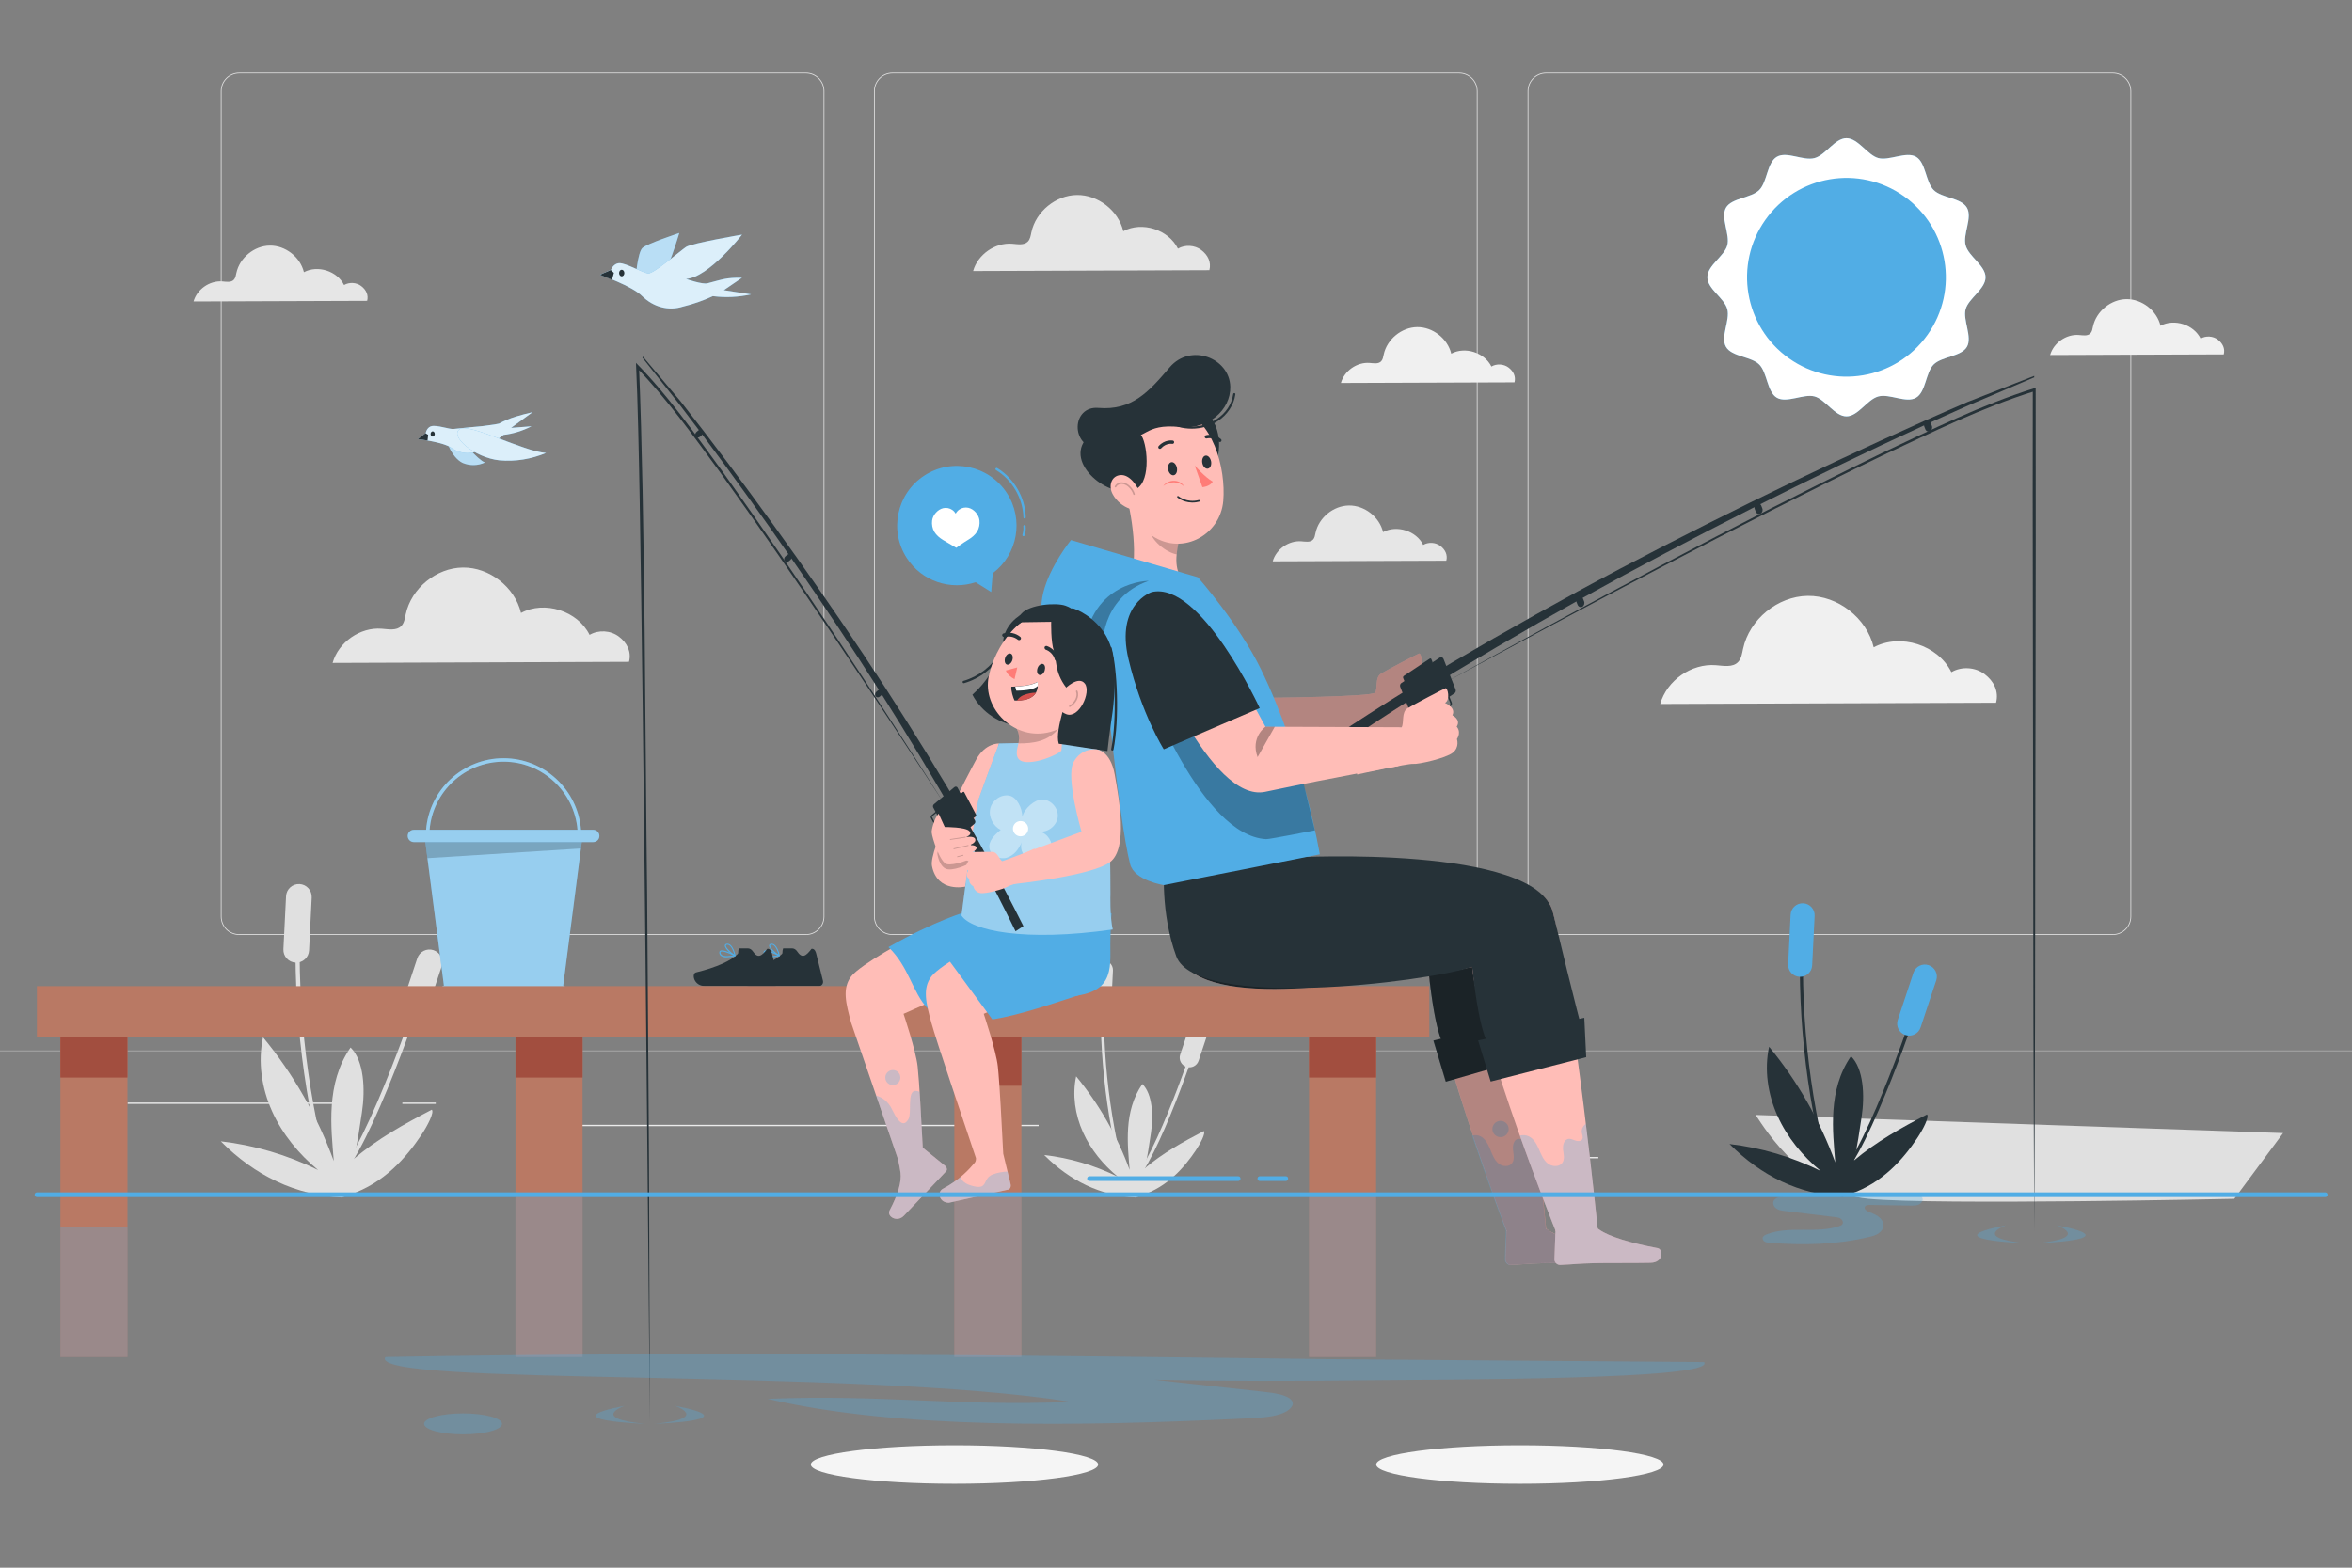 <svg xmlns="http://www.w3.org/2000/svg" viewBox="0 0 750 500"><rect x="0" y="0" width="750" height="500" fill="#808080" stroke="none"/><g id="freepik--background-complete--inject-71"><g><path d="M365.041,372.617c1.031-4.594,1.247-6.505,1.969-11.238,.838-5.492,.515-12.476-2.743-15.641-6.042,8.764-4.685,19.386-4.049,27.391-3.958-10.836-9.765-20.993-17.059-29.841-1.283,5.874-.339,12.231,2.157,17.801,2.496,5.57,6.479,10.377,11.117,14.217-7.418-3.65-15.391-6.004-23.471-6.931,8.213,8.255,17.991,13.023,29.224,13.562l1.887-.686c8.331-2.799,13.667-9.021,17.237-14.354,1.504-2.246,3.206-5.509,2.554-6.154-6.765,3.522-12.951,6.948-18.824,11.872Z" style="fill:#e0e0e0;"></path><g><path d="M358.003,376.206c-5.648-21.318-7.907-43.295-6.715-65.319l.999,.055c-1.187,21.919,1.061,43.791,6.683,65.009l-.967,.256Z" style="fill:#e0e0e0;"></path><path d="M351.01,325.265h0c-1.709-.085-3.026-1.54-2.941-3.249l.636-12.769c.085-1.709,1.54-3.026,3.249-2.941h0c1.709,.085,3.026,1.54,2.941,3.249l-.636,12.769c-.085,1.709-1.54,3.026-3.249,2.941Z" style="fill:#e0e0e0;"></path></g><g><path d="M361.207,377.94l-.7-.715c8.193-8.023,20.893-46.649,21.021-47.038l.95,.31c-.523,1.599-12.906,39.249-21.271,47.442Z" style="fill:#e0e0e0;"></path><path d="M378.295,340.271h0c-1.624-.54-2.503-2.294-1.963-3.918l4.033-12.132c.54-1.624,2.294-2.503,3.918-1.963h0c1.624,.54,2.503,2.294,1.963,3.918l-4.033,12.132c-.54,1.624-2.294,2.503-3.918,1.963Z" style="fill:#e0e0e0;"></path></g></g><g><g><rect y="335.071" width="750" height=".12" style="fill:#e0e0e0;"></rect><rect x="653.626" y="364.447" width="55.729" height=".421" style="fill:#ebebeb;"></rect><rect x="495.044" y="369.013" width="14.627" height=".421" style="fill:#ebebeb;"></rect><rect x="40.645" y="351.65" width="72.675" height=".421" style="fill:#ebebeb;"></rect><rect x="128.299" y="351.65" width="10.655" height=".421" style="fill:#ebebeb;"></rect><rect x="173.586" y="358.754" width="157.613" height=".421" style="fill:#ebebeb;"></rect></g><g><path d="M673.734,298.197h-180.746c-3.232,0-5.862-2.63-5.862-5.862V29.061c0-3.232,2.63-5.862,5.862-5.862h180.746c3.232,0,5.862,2.629,5.862,5.862V292.335c0,3.233-2.63,5.862-5.862,5.862ZM492.988,23.45c-3.095,0-5.612,2.518-5.612,5.612V292.335c0,3.095,2.518,5.612,5.612,5.612h180.746c3.095,0,5.612-2.518,5.612-5.612V29.061c0-3.094-2.518-5.612-5.612-5.612h-180.746Z" style="fill:#e0e0e0;"></path><path d="M465.306,298.197h-180.747c-3.232,0-5.862-2.63-5.862-5.862V29.061c0-3.232,2.629-5.862,5.862-5.862h180.747c3.232,0,5.862,2.629,5.862,5.862V292.335c0,3.233-2.63,5.862-5.862,5.862ZM284.559,23.45c-3.094,0-5.612,2.518-5.612,5.612V292.335c0,3.095,2.518,5.612,5.612,5.612h180.747c3.095,0,5.612-2.518,5.612-5.612V29.061c0-3.094-2.518-5.612-5.612-5.612h-180.747Z" style="fill:#e0e0e0;"></path></g><path d="M257.012,298.197H76.266c-3.232,0-5.862-2.63-5.862-5.862V29.061c0-3.232,2.629-5.862,5.862-5.862h180.746c3.232,0,5.862,2.629,5.862,5.862V292.335c0,3.233-2.63,5.862-5.862,5.862ZM76.266,23.45c-3.094,0-5.612,2.518-5.612,5.612V292.335c0,3.095,2.518,5.612,5.612,5.612h180.746c3.095,0,5.612-2.518,5.612-5.612V29.061c0-3.094-2.517-5.612-5.612-5.612H76.266Z" style="fill:#e0e0e0;"></path></g><g><path d="M112.808,369.617c1.363-6.073,1.649-8.599,2.603-14.856,1.107-7.26,.68-16.493-3.626-20.676-7.987,11.585-6.193,25.627-5.352,36.208-5.233-14.325-12.908-27.751-22.55-39.447-1.696,7.765-.448,16.168,2.852,23.532,3.299,7.363,8.565,13.717,14.696,18.794-9.806-4.825-20.345-7.937-31.026-9.162,10.856,10.912,23.782,17.215,38.631,17.928l2.495-.906c11.013-3.701,18.066-11.925,22.786-18.974,1.988-2.969,4.239-7.282,3.376-8.134-8.942,4.656-17.12,9.185-24.884,15.694Z" style="fill:#e0e0e0;"></path><g><path d="M103.504,374.361c-7.466-28.181-10.453-57.232-8.876-86.346l1.321,.072c-1.569,28.975,1.403,57.887,8.834,85.935l-1.278,.338Z" style="fill:#e0e0e0;"></path><path d="M94.26,307.022h0c-2.26-.113-4-2.035-3.887-4.295l.841-16.879c.112-2.26,2.035-4,4.295-3.887h0c2.26,.113,4,2.035,3.887,4.295l-.841,16.879c-.112,2.26-2.035,4-4.295,3.888Z" style="fill:#e0e0e0;"></path></g><g><path d="M107.739,376.653l-.926-.945c10.83-10.606,27.619-61.666,27.788-62.18l1.256,.41c-.691,2.113-17.06,51.883-28.118,62.714Z" style="fill:#e0e0e0;"></path><path d="M130.328,326.858h0c-2.147-.714-3.309-3.032-2.595-5.179l5.331-16.037c.714-2.147,3.032-3.308,5.179-2.595h0c2.147,.714,3.309,3.032,2.595,5.179l-5.331,16.037c-.714,2.147-3.032,3.308-5.179,2.595Z" style="fill:#e0e0e0;"></path></g></g><path d="M559.826,355.597c.78,.864,14.101,24.697,35.968,26.756,21.867,2.059,116.67,0,116.67,0l15.56-20.961-168.199-5.795Z" style="fill:#e0e0e0;"></path><path d="M632.834,215.005c-2.989-2.258-7.349-2.514-10.581-.621-4.29-8.67-16.246-12.496-24.773-7.928-2.225-9.342-11.429-16.523-21.032-16.408-9.603,.116-18.632,7.516-20.631,16.909-.318,1.493-.528,3.128-1.596,4.219-1.734,1.771-4.63,1.177-7.102,.984-7.777-.607-15.602,4.853-17.717,12.362l107.098-.39c.938-3.626-.676-6.869-3.665-9.127Z" style="fill:#f0f0f0;"></path><path d="M383.062,79.746c-2.102-1.588-5.17-1.768-7.443-.437-3.018-6.099-11.428-8.79-17.426-5.577-1.565-6.572-8.04-11.623-14.795-11.542-6.755,.081-13.106,5.287-14.512,11.895-.223,1.05-.371,2.2-1.123,2.967-1.22,1.246-3.257,.828-4.996,.692-5.471-.427-10.975,3.414-12.463,8.696l75.336-.274c.66-2.551-.476-4.832-2.578-6.42Z" style="fill:#e6e6e6;"></path><path d="M197.34,203.036c-2.637-1.993-6.486-2.219-9.338-.548-3.786-7.651-14.337-11.028-21.862-6.997-1.963-8.244-10.086-14.582-18.561-14.48-8.475,.102-16.443,6.633-18.207,14.922-.28,1.317-.466,2.761-1.408,3.723-1.531,1.563-4.086,1.039-6.268,.868-6.863-.535-13.769,4.283-15.636,10.909l94.514-.344c.828-3.2-.597-6.062-3.234-8.055Z" style="fill:#e6e6e6;"></path><path d="M115.184,91.23c-1.545-1.167-3.799-1.299-5.47-.321-2.217-4.481-8.398-6.459-12.805-4.098-1.15-4.829-5.908-8.541-10.871-8.481-4.964,.06-9.631,3.885-10.664,8.74-.164,.772-.273,1.617-.825,2.181-.897,.916-2.393,.608-3.671,.509-4.02-.314-8.065,2.509-9.158,6.39l55.358-.202c.485-1.874-.35-3.55-1.894-4.718Z" style="fill:#e6e6e6;"></path><path d="M459.301,174.119c-1.545-1.167-3.799-1.299-5.469-.321-2.218-4.481-8.398-6.459-12.805-4.098-1.15-4.829-5.908-8.541-10.871-8.481-4.964,.06-9.631,3.885-10.664,8.74-.164,.772-.273,1.617-.825,2.181-.896,.916-2.393,.608-3.671,.509-4.02-.314-8.065,2.509-9.158,6.39l55.358-.202c.485-1.874-.349-3.55-1.894-4.718Z" style="fill:#e6e6e6;"></path><path d="M481.043,117.222c-1.545-1.167-3.799-1.299-5.469-.321-2.218-4.481-8.397-6.459-12.805-4.098-1.15-4.829-5.908-8.541-10.871-8.481-4.964,.06-9.631,3.885-10.664,8.74-.164,.772-.273,1.617-.825,2.181-.897,.916-2.393,.608-3.671,.509-4.02-.314-8.064,2.509-9.158,6.39l55.358-.202c.485-1.874-.35-3.55-1.894-4.718Z" style="fill:#f0f0f0;"></path><path d="M707.206,108.312c-1.545-1.167-3.799-1.299-5.469-.321-2.218-4.481-8.398-6.459-12.805-4.098-1.15-4.829-5.908-8.541-10.871-8.481-4.964,.06-9.631,3.885-10.664,8.74-.164,.772-.273,1.617-.825,2.181-.897,.916-2.393,.608-3.671,.509-4.02-.314-8.064,2.509-9.158,6.39l55.358-.202c.485-1.874-.35-3.55-1.895-4.718Z" style="fill:#f0f0f0;"></path></g><g id="freepik--Shadows--inject-71"><path d="M530.451,467.104c0,3.387-20.51,6.132-45.809,6.132s-45.809-2.745-45.809-6.132,20.51-6.132,45.809-6.132,45.809,2.745,45.809,6.132Z" style="fill:#f5f5f5;"></path><path d="M350.171,467.104c0,3.387-20.51,6.132-45.81,6.132s-45.809-2.745-45.809-6.132,20.51-6.132,45.809-6.132,45.81,2.745,45.81,6.132Z" style="fill:#f5f5f5;"></path></g><g id="freepik--Plant--inject-71"><g><path d="M591.192,370.13c1.275-5.684,1.543-8.047,2.436-13.903,1.036-6.794,.637-15.435-3.394-19.35-7.474,10.842-5.796,23.983-5.009,33.885-4.897-13.406-12.08-25.971-21.104-36.916-1.587,7.267-.419,15.131,2.669,22.022,3.088,6.891,8.016,12.837,13.753,17.588-9.177-4.515-19.04-7.427-29.036-8.574,10.16,10.212,22.257,16.111,36.153,16.778l2.335-.848c10.307-3.463,16.907-11.16,21.324-17.757,1.86-2.779,3.967-6.815,3.159-7.613-8.369,4.358-16.022,8.596-23.288,14.687Z" style="fill:#263238;"></path><g><path d="M582.6,374.539c-6.984-26.364-9.777-53.539-8.302-80.771l.998,.055c-1.47,27.127,1.312,54.198,8.271,80.461l-.967,.256Z" style="fill:#263238;"></path><path d="M573.834,311.55h0c-2.114-.105-3.743-1.905-3.638-4.02l.787-15.797c.105-2.115,1.905-3.743,4.019-3.638h0c2.114,.105,3.743,1.905,3.638,4.019l-.787,15.797c-.105,2.114-1.905,3.743-4.019,3.638Z" style="fill:#51ADE5;"></path></g><g><path d="M586.366,376.63l-.699-.715c10.155-9.945,25.876-57.757,26.033-58.238l.951,.311c-.647,1.977-15.956,48.526-26.285,58.643Z" style="fill:#263238;"></path><path d="M607.589,330.113h0c-2.009-.668-3.096-2.838-2.428-4.847l4.989-15.009c.668-2.009,2.838-3.096,4.847-2.428h0c2.009,.668,3.096,2.838,2.428,4.847l-4.989,15.009c-.668,2.009-2.838,3.096-4.847,2.428Z" style="fill:#51ADE5;"></path></g></g></g><g id="freepik--Sun--inject-71"><g id="freepik--freepik--Sun--inject-5--inject-71"><g><path d="M633.145,88.438c0,3.752-5.427,6.733-6.353,10.189-.926,3.456,2.221,8.871,.416,11.994-1.805,3.123-8.027,3.064-10.604,5.629-2.577,2.565-2.458,8.775-5.629,10.604-3.171,1.829-8.419-1.366-11.994-.416-3.574,.95-6.448,6.353-10.189,6.353s-6.733-5.427-10.189-6.353c-3.456-.926-8.859,2.233-11.994,.416-3.135-1.817-3.052-8.028-5.629-10.604-2.577-2.577-8.764-2.446-10.604-5.629-1.841-3.182,1.366-8.455,.416-12.017s-6.353-6.436-6.353-10.189,5.427-6.721,6.353-10.177c.926-3.455-2.221-8.87-.416-11.994,1.805-3.123,8.027-3.064,10.604-5.641,2.577-2.577,2.458-8.764,5.629-10.604,3.171-1.841,8.419,1.378,11.994,.416,3.574-.962,6.448-6.341,10.189-6.341s6.733,5.427,10.189,6.341c3.455,.914,8.859-2.221,11.994-.416,3.135,1.805,3.052,8.028,5.629,10.604,2.577,2.577,8.764,2.458,10.604,5.641,1.841,3.182-1.365,8.419-.415,11.994,.95,3.574,6.353,6.46,6.353,10.201Z" style="fill:#51ADE5;"></path><path d="M633.145,88.438c0,3.752-5.427,6.733-6.353,10.189-.926,3.456,2.221,8.871,.416,11.994-1.805,3.123-8.027,3.064-10.604,5.629-2.577,2.565-2.458,8.775-5.629,10.604-3.171,1.829-8.419-1.366-11.994-.416-3.574,.95-6.448,6.353-10.189,6.353s-6.733-5.427-10.189-6.353c-3.456-.926-8.859,2.233-11.994,.416-3.135-1.817-3.052-8.028-5.629-10.604-2.577-2.577-8.764-2.446-10.604-5.629-1.841-3.182,1.366-8.455,.416-12.017s-6.353-6.436-6.353-10.189,5.427-6.721,6.353-10.177c.926-3.455-2.221-8.87-.416-11.994,1.805-3.123,8.027-3.064,10.604-5.641,2.577-2.577,2.458-8.764,5.629-10.604,3.171-1.841,8.419,1.378,11.994,.416,3.574-.962,6.448-6.341,10.189-6.341s6.733,5.427,10.189,6.341c3.455,.914,8.859-2.221,11.994-.416,3.135,1.805,3.052,8.028,5.629,10.604,2.577,2.577,8.764,2.458,10.604,5.641,1.841,3.182-1.365,8.419-.415,11.994,.95,3.574,6.353,6.46,6.353,10.201Z" style="fill:#fff;"></path></g><circle cx="588.79" cy="88.433" r="31.694" transform="translate(175.724 517.234) rotate(-54.612)" style="fill:#51ADE5;"></circle></g></g><g id="freepik--Birds--inject-71"><g><g><path d="M202.636,89.222s.622-8.811,2.267-10.187c1.645-1.376,11.706-4.719,11.706-4.719,0,0-3.98,13.583-6.399,15.15-2.419,1.567-7.574-.244-7.574-.244Z" style="fill:#51ADE5;"></path><path d="M216.608,74.315h0c-.124,.418-4.022,13.618-6.399,15.15-1.594,.698-3.308,.842-4.962,.418-.88-.157-1.752-.377-2.612-.662,0,0,.636-8.829,2.267-10.187,1.631-1.358,10.78-4.423,11.651-4.702h0l.055-.017Z" style="fill:#fff; opacity:.6;"></path><path d="M197.508,83.928c2.28,0,7.477,3.135,9.191,3.291s10.227-7.227,12.052-8.446c1.824-1.219,17.87-3.936,17.87-3.936,0,0-10.642,13.722-17.87,14.123,0,0,5.349,1.881,6.91,1.376,4.951-1.286,5.905-1.804,10.96-1.745l-5.805,3.956,8.693,1.341c-4.023,.901-8.125,1.095-12.19,.575-3.106,1.434-6.3,2.547-9.55,3.326-4.523,1.461-9.329,.222-13.033-3.361-3.124-3.187-13.42-6.792-13.42-6.792l3.51-1.567c.511-1.284,1.542-2.108,2.681-2.142Z" style="fill:#51ADE5;"></path><path d="M197.508,83.928c2.28,0,7.477,3.135,9.191,3.291s10.227-7.227,12.052-8.446c1.824-1.219,17.87-3.936,17.87-3.936,0,0-10.642,13.722-17.87,14.123,0,0,5.349,1.881,6.91,1.376,4.951-1.286,5.905-1.804,10.96-1.745l-5.805,3.956,8.693,1.341c-4.023,.901-8.125,1.095-12.19,.575-3.106,1.434-6.3,2.547-9.55,3.326-4.523,1.461-9.329,.222-13.033-3.361-3.124-3.187-13.42-6.792-13.42-6.792l3.51-1.567c.511-1.284,1.542-2.108,2.681-2.142Z" style="fill:#fff; opacity:.8;"></path><polygon points="194.758 86.122 195.753 87.028 195.158 89.222 191.316 87.637 194.758 86.122" style="fill:#263238;"></polygon><path d="M199.088,87.088c0,.582-.374,1.053-.836,1.053s-.836-.472-.836-1.053,.374-1.053,.836-1.053,.836,.471,.836,1.053Z" style="fill:#263238;"></path></g><g><path d="M142.921,137.83c1.659-1.391,8.493,8.45,11.721,9.68-2.298,1.056-4.788,1.099-7.105,.121-3.56-1.674-6.366-8.349-4.616-9.801Z" style="fill:#51ADE5;"></path><path d="M154.642,147.51c-2.298,1.046-4.785,1.096-7.105,.141-3.56-1.674-6.366-8.369-4.616-9.821,.392-.343,1.071,0,1.931,.625,2.761,2.158,7.331,8.107,9.79,9.055Z" style="fill:#fff; opacity:.6;"></path><path d="M137.535,135.934c1.674-.504,5.853,1.049,7.135,.867,1.282-.182,9.051-.887,9.051-.887,2.146-.328,3.682-.417,5.411-.818,3.498-1.923,6.962-2.747,10.685-3.639l-6.834,5.001,6.502-.504c-2.862,1.462-5.863,2.385-8.916,2.743-2.129,1.681-4.354,3.138-6.653,4.356-3.164,1.994-6.839,1.919-9.956-.202-2.655-1.896-10.635-2.803-10.635-2.803l2.414-1.876c.227-1.145,.925-2.015,1.795-2.238Z" style="fill:#51ADE5;"></path><path d="M137.535,135.934c1.674-.504,5.853,1.049,7.135,.867,1.282-.182,9.051-.887,9.051-.887,2.146-.328,3.682-.417,5.411-.818,3.498-1.923,6.962-2.747,10.685-3.639l-6.834,5.001,6.502-.504c-2.862,1.462-5.863,2.385-8.916,2.743-2.129,1.681-4.354,3.138-6.653,4.356-3.164,1.994-6.839,1.919-9.956-.202-2.655-1.896-10.635-2.803-10.635-2.803l2.414-1.876c.227-1.145,.925-2.015,1.795-2.238Z" style="fill:#fff; opacity:.8;"></path><polygon points="135.695 138.173 136.525 138.677 136.329 140.492 133.281 140.048 135.695 138.173" style="fill:#263238;"></polygon><path d="M146.556,136.882c3.017-2.138,20.425,7.159,27.576,7.583-4.792,2.001-9.819,2.801-14.829,2.36-8.041-.827-15.96-7.704-12.747-9.942Z" style="fill:#51ADE5;"></path><path d="M138.637,138.409c0,.462-.297,.836-.663,.836s-.663-.374-.663-.836,.297-.836,.663-.836,.663,.374,.663,.836Z" style="fill:#263238;"></path></g><path d="M146.556,136.882c3.017-2.138,20.425,7.159,27.576,7.583-4.792,2.001-9.819,2.801-14.829,2.36-8.041-.827-15.96-7.704-12.747-9.942Z" style="fill:#fff; opacity:.8;"></path></g></g><g id="freepik--Bucket--inject-71"><g><g><path d="M179.593,314.332l6.132-47.439h-50.307l6.132,47.439c-.531,.151-.931,.621-.931,1.199,0,.697,.57,1.268,1.267,1.268h37.371c.697,0,1.268-.57,1.268-1.268,0-.578-.4-1.048-.931-1.199Z" style="fill:#51ADE5;"></path><path d="M179.593,314.332l6.132-47.439h-50.307l6.132,47.439c-.531,.151-.931,.621-.931,1.199,0,.697,.57,1.268,1.267,1.268h37.371c.697,0,1.268-.57,1.268-1.268,0-.578-.4-1.048-.931-1.199Z" style="fill:#fff; opacity:.4;"></path></g><polygon points="185.724 266.893 135.417 266.893 136.297 273.699 185.244 270.612 185.724 266.893" style="opacity:.2;"></polygon><g><path d="M189.172,264.649h-3.903c-1.005-12.751-11.694-22.82-24.699-22.82s-23.694,10.07-24.698,22.82h-3.903c-1.08,0-1.963,.883-1.963,1.963s.883,1.963,1.963,1.963h57.203c1.079,0,1.963-.883,1.963-1.963s-.883-1.963-1.963-1.963Zm-28.602-21.716c12.394,0,22.577,9.577,23.58,21.716h-47.16c1.003-12.139,11.185-21.716,23.58-21.716Z" style="fill:#51ADE5;"></path><path d="M189.172,264.649h-3.903c-1.005-12.751-11.694-22.82-24.699-22.82s-23.694,10.07-24.698,22.82h-3.903c-1.08,0-1.963,.883-1.963,1.963s.883,1.963,1.963,1.963h57.203c1.079,0,1.963-.883,1.963-1.963s-.883-1.963-1.963-1.963Zm-28.602-21.716c12.394,0,22.577,9.577,23.58,21.716h-47.16c1.003-12.139,11.185-21.716,23.58-21.716Z" style="fill:#fff; opacity:.4;"></path></g></g></g><g id="freepik--Shoes--inject-71"><g><g><g><path d="M249.728,302.471h2.824c.639,0,1.23,.357,1.608,.927,1.628,2.459,2.852,1.529,4.623-.782,1.126-.145,1.429,1.284,1.521,1.667l2.111,8.49c.183,.709-.188,1.448-.829,1.651-.114,.036-.232,.053-.351,.051h-22.372c-3.558,0-4.296-3.965-2.83-4.332,6.591-1.61,11.258-3.755,13.295-5.874,.378-.371-.01-.649,.4-1.798Z" style="fill:#263238;"></path><path d="M245.877,305.312c.891-.024,1.778-.15,2.645-.377,.081-.032,.124-.132,.095-.222-.016-.049-.05-.087-.095-.104-.396-.214-3.927-2.038-4.812-1.345-.166,.119-.255,.333-.23,.55,.004,.405,.182,.783,.479,1.019,.577,.381,1.248,.549,1.917,.479Zm2.092-.612c-1.042,.214-2.977,.499-3.779-.163-.208-.181-.336-.452-.35-.744-.016-.092,.02-.185,.092-.235,.488-.377,2.572,.428,4.037,1.141Z" style="fill:#51ADE5;"></path><path d="M248.486,304.945c.036,.012,.075,.012,.111,0,.047-.046,.065-.118,.046-.183,0-.163-.83-4.005-2.765-3.761-.479,.071-.618,.326-.636,.54-.12,1.019,2.102,2.945,3.162,3.435l.083-.03Zm-2.415-3.639c1.226,0,1.936,2.242,2.175,3.139-1.152-.673-2.765-2.273-2.664-2.895,0-.051,0-.193,.359-.234l.129-.01Z" style="fill:#51ADE5;"></path></g></g><g><path d="M235.62,302.471h2.824c.639,0,1.23,.357,1.607,.927,1.628,2.459,2.852,1.529,4.623-.782,1.126-.145,1.429,1.284,1.521,1.667l2.111,8.49c.183,.709-.188,1.448-.829,1.651-.114,.036-.232,.053-.351,.051h-22.372c-3.558,0-4.295-3.965-2.83-4.332,6.591-1.61,11.258-3.755,13.295-5.874,.378-.371-.01-.649,.4-1.798Z" style="fill:#263238;"></path><path d="M231.77,305.312c.891-.024,1.778-.15,2.645-.377,.081-.032,.124-.132,.095-.222-.016-.049-.05-.087-.095-.104-.396-.214-3.927-2.038-4.812-1.345-.166,.119-.255,.333-.231,.55,.004,.405,.182,.783,.479,1.019,.577,.381,1.248,.549,1.917,.479Zm2.092-.612c-1.042,.214-2.977,.499-3.779-.163-.208-.181-.336-.452-.35-.744-.017-.092,.02-.185,.092-.235,.488-.377,2.572,.428,4.037,1.141Z" style="fill:#51ADE5;"></path><path d="M234.379,304.945c.036,.012,.075,.012,.111,0,.047-.046,.065-.118,.046-.183,0-.163-.83-4.005-2.765-3.761-.479,.071-.618,.326-.636,.54-.12,1.019,2.102,2.945,3.162,3.435l.083-.03Zm-2.415-3.639c1.226,0,1.936,2.242,2.175,3.139-1.152-.673-2.765-2.273-2.664-2.895,0-.051,0-.193,.359-.234l.129-.01Z" style="fill:#51ADE5;"></path></g></g></g><g id="freepik--Dock--inject-71"><g><g><rect x="304.314" y="330.845" width="21.386" height="101.956" style="fill:#b97964;"></rect><rect x="304.314" y="381.823" width="21.386" height="50.978" style="fill:#51ADE5; opacity:.3;"></rect><rect x="304.314" y="330.845" width="21.386" height="15.455" style="fill:#a24e3f;"></rect></g><g><rect x="417.427" y="330.845" width="21.386" height="101.956" style="fill:#b97964;"></rect><rect x="417.427" y="330.845" width="21.386" height="12.838" style="fill:#a24e3f;"></rect></g><rect x="11.765" y="314.523" width="444.009" height="16.322" style="fill:#b97964;"></rect><g><rect x="164.379" y="330.845" width="21.386" height="101.956" style="fill:#b97964;"></rect><rect x="164.379" y="330.845" width="21.386" height="12.838" style="fill:#a24e3f;"></rect></g><rect x="164.379" y="381.823" width="21.386" height="50.978" style="fill:#51ADE5; opacity:.3;"></rect><g><g><rect x="19.258" y="330.845" width="21.386" height="101.956" style="fill:#b97964;"></rect><rect x="19.258" y="330.845" width="21.386" height="12.838" style="fill:#a24e3f;"></rect></g><rect x="19.258" y="391.285" width="21.386" height="41.516" style="fill:#51ADE5; opacity:.3;"></rect></g><rect x="417.427" y="380.926" width="21.386" height="51.875" style="fill:#51ADE5; opacity:.3;"></rect></g></g><g id="freepik--Speech_Bubble--inject-71"><g><path d="M294.725,151.69c8.805-5.742,20.597-3.258,26.338,5.547,5.506,8.444,3.444,19.631-4.499,25.598l-.487,5.988-4.965-3.123c-8.008,2.661-17.108-.271-21.933-7.672-5.741-8.805-3.258-20.597,5.547-26.338Z" style="fill:#51ADE5;"></path><path d="M326.722,165.375c-.203,0-.37-.162-.375-.366-.144-6.038-3.574-11.959-8.739-15.087-.177-.107-.234-.338-.126-.515,.107-.176,.337-.233,.515-.126,5.379,3.257,8.951,9.423,9.101,15.711,.005,.207-.159,.379-.366,.384h-.009Z" style="fill:#51ADE5;"></path><path d="M326.385,171.009c-.039,0-.078-.006-.116-.019-.197-.064-.305-.275-.24-.473,.275-.845,.374-1.758,.288-2.642-.021-.206,.13-.39,.336-.41,.207-.022,.39,.13,.41,.336,.097,.986-.014,2.005-.321,2.948-.051,.158-.198,.259-.356,.259Z" style="fill:#51ADE5;"></path><path d="M312.335,165.976c-.106-.953-.565-1.847-1.201-2.564-.623-.703-1.439-1.258-2.356-1.461-.975-.216-2.035-.011-2.859,.551-.491,.334-.894,.792-1.172,1.316-.27-.466-.64-.875-1.084-1.182-.821-.568-1.879-.779-2.855-.57-.919,.197-1.738,.746-2.366,1.445-.641,.713-1.106,1.604-1.219,2.556-.141,1.193,.085,2.5,.701,3.532,.65,1.089,1.703,1.971,2.787,2.629,1.823,1.107,4.224,2.493,4.224,2.493,0,0,2.039-1.513,3.869-2.608,1.089-.651,2.148-1.525,2.805-2.61,.623-1.027,.858-2.333,.726-3.527Z" style="fill:#fff;"></path></g></g><g id="freepik--Character_2--inject-71"><g><g><path d="M359.595,159.604l6.862,5.691,9.342,7.759c-.274,1.263-.487,2.541-.594,3.774-.502,5.066,.949,10.079,8.404,11.843,0,0,5.831,2.045-8.832,2.251-14.663,.206-16.749-1.929-16.749-1.929,5.584-5.507,3.469-21.127,1.567-29.388Z" style="fill:#ffbdb7;"></path><path d="M375.799,173.054c-.274,1.263-.487,2.542-.594,3.774-3.484-.701-8.14-4.413-8.627-7.973-.183-1.339-.213-2.632-.122-3.56l9.342,7.759Z" style="opacity:.2;"></path><path d="M382.124,153.56c5.334-1.21,7.899-9.773,5.986-16.313-2.54-8.679-11.101-8.105-17.603-3.043-8.033,6.254,3.345,21.231,11.618,19.355Z" style="fill:#263238;"></path><path d="M356.766,147.722c2.385,10.968,3.223,17.49,9.701,22.495,9.745,7.529,22.66,.84,23.607-10.504,.852-10.211-3.192-26.433-14.731-29.539-11.368-3.06-20.963,6.579-18.577,17.548Z" style="fill:#ffbdb7;"></path><path d="M362.418,155.889c4.797-2.628,3.368-15.167,1.276-17.33-2.092-2.163-12.9-4.745-17.762,1.909-6.006,8.22,9.047,19.496,16.486,15.421Z" style="fill:#263238;"></path><path d="M358.83,139.029c6.763,1.694,5.599-4.127,17.489-2.827,8.815,.964,16.17-5.402,15.986-12.874-.226-9.16-12.646-13.996-19.308-6.192-6.661,7.803-11.971,13.852-22.783,12.959-8.411-.695-9.144,12.147,.113,13.247,5.436,.646,8.503-4.313,8.503-4.313Z" style="fill:#263238;"></path><path d="M380.024,136.725c2.948,0,5.815-.818,8.25-2.406,3.109-2.026,5.17-5.144,5.654-8.557,.027-.19-.105-.365-.295-.392-.181-.023-.365,.104-.392,.295-.463,3.261-2.361,6.128-5.346,8.073-3.482,2.269-7.896,2.89-12.108,1.702-.188-.051-.377,.056-.428,.24-.051,.184,.056,.376,.24,.428,1.465,.412,2.956,.616,4.425,.616Z" style="fill:#263238;"></path><path d="M354.825,157.642c1.277,2.329,3.416,3.921,5.4,4.587,2.985,1.002,4.342-1.678,3.399-4.621-.849-2.649-3.424-6.363-6.365-6.087-2.898,.271-3.894,3.458-2.434,6.121Z" style="fill:#ffbdb7;"></path><path d="M380.967,148.469s3.172,3.685,5.741,5.136c-.88,1.619-3.297,1.768-3.297,1.768l-2.444-6.904Z" style="fill:#ff7c77;"></path><path d="M381.383,160.199c-3.551,.489-5.841-1.451-5.945-1.541-.112-.097-.123-.265-.027-.377,.096-.112,.265-.123,.376-.027,.026,.022,2.631,2.234,6.5,1.221,.144-.039,.289,.048,.326,.191,.038,.142-.048,.289-.191,.326-.357,.093-.704,.162-1.039,.208Z" style="fill:#263238;"></path><path d="M369.756,143.151c-.085-.019-.167-.059-.238-.122-.22-.196-.24-.534-.044-.755,1.941-2.182,4.388-1.786,4.491-1.767,.279,.02,.486,.326,.435,.617-.051,.291-.326,.485-.617,.435-.102-.016-1.986-.289-3.511,1.425-.134,.15-.333,.207-.517,.166Z" style="fill:#263238;"></path><path d="M389.127,140.965c-.164,.047-.348,.015-.489-.102-1.869-1.553-3.79-1.04-3.808-1.035-.285,.08-.579-.086-.659-.37-.08-.283,.085-.577,.367-.658h.003c.101-.029,2.485-.667,4.779,1.241,.227,.188,.258,.526,.069,.752-.071,.086-.164,.143-.263,.172Z" style="fill:#263238;"></path><g><g><path d="M372.497,149.766c.221,1.146,1.025,1.952,1.796,1.8,.771-.152,1.217-1.205,.996-2.351-.221-1.146-1.025-1.952-1.796-1.8-.771,.152-1.218,1.205-.997,2.351Z" style="fill:#263238;"></path><path d="M383.387,147.672c.22,1.146,1.025,1.952,1.796,1.8s1.217-1.205,.996-2.351c-.221-1.146-1.025-1.952-1.796-1.8-.771,.152-1.217,1.205-.997,2.351Z" style="fill:#263238;"></path></g><path d="M361.622,157.851c-.106,0-.205-.068-.238-.175-.286-.903-.812-1.72-1.523-2.362-.463-.418-1.201-.926-2.083-.97-.812-.033-1.567,.377-1.839,.99-.057,.126-.205,.182-.33,.127-.126-.056-.183-.204-.127-.33,.358-.807,1.311-1.35,2.321-1.286,1.03,.05,1.87,.625,2.394,1.098,.777,.702,1.353,1.595,1.665,2.583,.042,.131-.031,.272-.163,.313-.025,.008-.05,.012-.075,.012Z" style="opacity:.2;"></path></g><path d="M370.953,154.979c1.518-2.178,5.366-2.231,6.651,.213-1.88-1.827-4.608-1.723-6.651-.213h0Z" style="fill:#ff7c77;"></path></g><g><g><path d="M491.849,391.597l-10.78,.28c-.392,.01-.681,.307-.696,.715l-.315,9.084c-.033,.942,.818,1.811,1.721,1.771,3.752-.166,5.539-.447,10.28-.57,2.917-.076,12.818-.01,16.845-.114,3.939-.102,3.815-4.337,2.1-4.676-7.693-1.521-14.727-3.712-17.489-5.905-.498-.395-1.093-.599-1.667-.585Z" style="fill:#ffbdb7;"></path><path d="M402.544,277.86s72.189-8.55,77.075,13.127c6.571,29.149,13.507,101.677,13.507,101.677h-12.683s-22.573-59.876-25.057-84.289c-14.513,5.085-72.704,14.238-78.639-2.873-4.855-13.998-1.691-27.12-1.691-27.12l27.486-.522Z" style="fill:#ffbdb7;"></path><path d="M402.544,277.86s72.189-8.55,77.075,13.127c6.571,29.149,9.398,40.103,9.398,40.103l-28.128,2.71s-3.019-1.011-5.503-25.424c-14.513,5.085-72.704,14.238-78.639-2.873-4.855-13.998-1.691-27.12-1.691-27.12l27.486-.522Z" style="fill:#263238;"></path></g><polygon points="488.157 337.178 461.068 345.005 457.061 331.89 487.55 324.609 488.157 337.178" style="fill:#263238;"></polygon><path d="M481.08,360.091c0,1.435-1.163,2.598-2.598,2.598s-2.598-1.163-2.598-2.598,1.163-2.598,2.598-2.598,2.598,1.163,2.598,2.598Z" style="fill:#51ADE5; opacity:.3;"></path><g style="opacity:.3;"><path d="M510.997,398.087c-7.744-1.521-14.824-3.712-17.604-5.905-.148-.117-.306-.211-.467-.294-.323-3.303-1.67-16.856-3.584-33.485-.839,.685-1.387,1.686-1.229,2.792,.105,.732,.479,1.521,.13,2.163-.378,.694-1.336,.689-2.053,.429-.717-.26-1.44-.689-2.184-.535-1.302,.27-1.695,2.055-1.543,3.447,.153,1.392,.54,2.928-.182,4.103-.92,1.497-3.172,1.375-4.486,.254-1.314-1.121-1.952-2.877-2.626-4.513-.674-1.637-1.541-3.344-3.063-4.118-.834-.424-1.808-.481-2.7-.228,5.336,15.875,10.217,28.847,10.774,30.321-.003,.026-.015,.048-.016,.075l-.317,9.084c-.033,.942,.823,1.811,1.732,1.771,3.776-.166,5.576-.447,10.347-.57,2.936-.076,12.902-.01,16.956-.114,3.965-.102,3.84-4.337,2.114-4.676Z" style="fill:#51ADE5;"></path></g><g style="opacity:.3;"><path d="M511.568,398.381c-.16-.149-.349-.252-.564-.294-3.366-.666-6.605-1.46-9.416-2.326-1.205-.371-2.331-.755-3.354-1.149-.341-.131-.671-.263-.988-.396-1.587-.664-2.867-1.35-3.73-2.035-.147-.117-.304-.211-.464-.294-.016-.16-.033-.343-.054-.551-.012-.119-.024-.241-.037-.375-.022-.228-.046-.471-.073-.741l-.02-.201c-.021-.214-.043-.438-.067-.676-.021-.208-.042-.419-.064-.644-.02-.202-.042-.419-.064-.635-.027-.267-.054-.538-.083-.826-.031-.305-.063-.622-.096-.95-.013-.132-.026-.257-.04-.393-.045-.443-.092-.905-.141-1.385-.023-.227-.047-.46-.071-.695-.037-.357-.074-.724-.113-1.1-.024-.232-.048-.461-.072-.7-.053-.51-.107-1.038-.164-1.577-.019-.18-.037-.36-.056-.544-.066-.629-.133-1.272-.203-1.937l-.04-.38c-.061-.58-.124-1.173-.188-1.778l-.06-.566c-.075-.708-.153-1.432-.232-2.171-.018-.169-.037-.34-.055-.51-.071-.662-.144-1.334-.218-2.018-.017-.16-.034-.317-.052-.478-.086-.792-.175-1.602-.265-2.422-.019-.178-.039-.356-.059-.535-.095-.861-.191-1.731-.29-2.618v-.01c-.098-.873-.198-1.762-.299-2.658-.021-.188-.042-.375-.064-.564-.101-.897-.204-1.803-.309-2.721l-.014-.127h0c-.745-6.515-1.576-13.501-2.467-20.529l2.565-.696-.572-12.569-1.516,.344c-1.463-6.039-4.027-16.869-7.882-33.967-4.887-21.677-77.075-13.127-77.075-13.127l-27.486,.522s-3.164,13.122,1.691,27.12c5.935,17.111,64.125,7.958,78.639,2.873,1.394,13.699,2.956,20.028,4.059,22.946l-2.274,.516,3.767,13.116,2.971-.806c1.862,6.126,3.848,12.279,5.775,18.05h0l.085,.255c.116,.346,.231,.69,.346,1.033,.057,.169,.113,.336,.169,.504,.115,.343,.23,.684,.345,1.024,.048,.144,.097,.286,.145,.429,.128,.378,.256,.756,.383,1.13l.013,.039c.632,1.861,1.252,3.665,1.853,5.4l.042,.121c.121,.348,.24,.691,.359,1.033,.044,.126,.088,.253,.132,.379,.117,.336,.233,.667,.348,.997l.098,.281c.124,.354,.246,.703,.368,1.05l.076,.215c.118,.336,.235,.668,.351,.997,.04,.113,.079,.224,.119,.336,.104,.294,.207,.587,.309,.875,.041,.116,.081,.229,.122,.343,.106,.298,.211,.595,.314,.886l.02,.056c.505,1.421,.982,2.751,1.425,3.981,.031,.086,.062,.174,.093,.259,.079,.219,.156,.432,.232,.644,.044,.122,.088,.243,.131,.363,.066,.184,.131,.363,.196,.542,.058,.159,.115,.317,.171,.472l.15,.414c.063,.173,.124,.341,.185,.508,.041,.112,.082,.225,.122,.334,.079,.216,.155,.425,.23,.63l.057,.157c.089,.244,.175,.48,.259,.707l.024,.064c.766,2.088,1.273,3.444,1.431,3.864l-.004,.021c-.002,.019-.011,.034-.011,.053l-.315,9.084c-.004,.118,.006,.234,.028,.348,.109,.569,.523,1.069,1.039,1.296,.206,.091,.429,.137,.654,.127h0c.938-.042,1.753-.09,2.522-.142,1.346-.091,2.552-.19,4.028-.275,.844-.049,1.776-.093,2.874-.128,.274-.009,.559-.017,.855-.025,.729-.019,1.895-.029,3.296-.035,3.153-.014,7.499-.007,10.749-.037,1.084-.01,2.045-.023,2.8-.043,.246-.006,.477-.029,.692-.066,1.075-.184,1.769-.722,2.156-1.369,.232-.389,.355-.817,.383-1.231,.047-.691-.167-1.344-.567-1.716Z"></path></g></g><g><g><path d="M508.212,391.597l-11.464,.28c-.417,.01-.725,.307-.74,.715l-.335,9.084c-.035,.942,.87,1.811,1.83,1.771,3.99-.166,5.891-.447,10.932-.57,3.102-.076,13.631-.01,17.914-.114,4.189-.102,4.058-4.337,2.233-4.676-8.181-1.521-15.662-3.712-18.598-5.905-.529-.395-1.162-.599-1.773-.585Z" style="fill:#ffbdb7;"></path><path d="M413.24,277.86s76.769-8.55,81.966,13.127c6.988,29.149,14.365,101.677,14.365,101.677h-13.488s-24.005-59.876-26.647-84.289c-15.96,3.876-77.599,13.59-83.629-2.873-5.131-14.01-1.798-27.12-1.798-27.12l29.231-.522Z" style="fill:#ffbdb7;"></path><path d="M413.022,273.438s76.987-4.128,82.184,17.549c6.988,29.149,9.994,40.103,9.994,40.103l-29.912,2.71s-3.21-1.011-5.852-25.424c-15.434,5.085-88.036,13.734-94.347-3.377-5.163-13.998-3.814-28.801-3.814-28.801l41.748-2.759Z" style="fill:#263238;"></path></g><polygon points="505.808 337.178 475.341 344.953 471.334 331.837 505.2 324.61 505.808 337.178" style="fill:#263238;"></polygon><g style="opacity:.3;"><path d="M528.583,398.087c-8.181-1.521-15.662-3.712-18.598-5.905-.156-.117-.323-.211-.494-.294-.342-3.303-1.764-16.856-3.786-33.485-.886,.685-1.465,1.686-1.299,2.792,.111,.732,.506,1.521,.137,2.163-.399,.694-1.412,.689-2.169,.429-.757-.26-1.522-.689-2.307-.535-1.375,.27-1.791,2.055-1.63,3.447s.571,2.928-.192,4.103c-.972,1.497-3.351,1.375-4.74,.254-1.389-1.121-2.062-2.877-2.774-4.513-.712-1.637-1.628-3.344-3.236-4.118-.881-.424-1.91-.481-2.853-.228,5.637,15.875,10.794,28.847,11.383,30.321-.003,.026-.016,.048-.017,.075l-.334,9.084c-.035,.942,.87,1.811,1.83,1.771,3.99-.166,5.891-.447,10.932-.57,3.102-.076,13.631-.01,17.914-.114,4.189-.102,4.058-4.337,2.233-4.676Z" style="fill:#51ADE5;"></path></g></g><g><path d="M403.906,222.556s33.778-.282,34.615-1.671-.139-4.847,1.883-6.057c2.022-1.21,11.456-6.188,12.114-6.39,.658-.203,1.624,3.691-.175,4.689,0,0,3.621,1.424,2.356,3.943,0,0,2.852,1.34,1.374,3.635,0,0,1.591,1.495,.076,3.957,0,0,.913,2.569-1.324,4.344-2.237,1.775-10.997,3.751-12.618,3.563s-31.847,5.866-31.847,5.866l-6.452-15.878Z" style="fill:#ffbdb7;"></path><path d="M403.906,222.556s33.778-.282,34.615-1.671-.139-4.847,1.883-6.057c2.022-1.21,11.456-6.188,12.114-6.39,.658-.203,1.624,3.691-.175,4.689,0,0,3.621,1.424,2.356,3.943,0,0,2.852,1.34,1.374,3.635,0,0,1.591,1.495,.076,3.957,0,0,.913,2.569-1.324,4.344-2.237,1.775-10.997,3.751-12.618,3.563s-31.847,5.866-31.847,5.866l-6.452-15.878Z" style="opacity:.3;"></path></g><g><g><path d="M627.381,128.216c-18.724,8.065-37.27,16.633-55.721,25.476-18.444,8.862-36.76,18.079-54.945,27.637-18.168,9.602-36.155,19.663-53.966,30.141-17.75,10.616-35.263,21.778-52.391,33.735l1.758,3.252c16.934-12.084,34.29-23.405,51.903-34.193,17.676-10.652,35.544-20.897,53.604-30.69,18.077-9.75,36.295-19.163,54.647-28.225,18.357-9.043,36.825-17.817,55.453-26.082l20.943-8.922v-.465l-21.285,8.335Z" style="fill:#263238;"></path><path d="M613.624,136.077l.321,.814c.259,.657,.939,.951,1.511,.653h0c.571-.298,.827-1.081,.567-1.738l-.321-.814c-.259-.657-.939-.951-1.511-.653h0c-.571,.299-.827,1.081-.567,1.738Z" style="fill:#263238;"></path><path d="M559.555,162.379l.321,.814c.259,.657,.939,.951,1.511,.653h0c.572-.298,.827-1.081,.567-1.738l-.321-.814c-.259-.657-.939-.951-1.511-.653h0c-.571,.298-.827,1.081-.567,1.738Z" style="fill:#263238;"></path><path d="M502.729,192.053l.321,.814c.259,.657,.939,.951,1.511,.653h0c.571-.298,.827-1.081,.567-1.738l-.321-.814c-.259-.657-.939-.951-1.511-.653h0c-.572,.298-.827,1.081-.567,1.738Z" style="fill:#263238;"></path><path d="M446.511,219.106l3.833,9.71c.207,.525,.763,.731,1.198,.443l12.253-8.124c.379-.251,.53-.792,.349-1.25l-3.833-9.71c-.207-.525-.763-.731-1.198-.443l-12.253,8.124c-.379,.251-.53,.792-.349,1.25Z" style="fill:#263238;"></path><path d="M454.159,230.472c-.21-.078-.383-.255-.475-.486l-2.441-6.183h0c-.168-.425-.029-.922,.323-1.155l7.803-5.173c.192-.128,.423-.157,.632-.077,.21,.078,.384,.255,.475,.486l2.44,6.182c.168,.426,.029,.923-.322,1.155l-7.802,5.173c-.137,.091-.293,.131-.448,.118-.062-.005-.124-.018-.184-.041Zm5.454-12.511l-7.802,5.173c-.133,.088-.186,.276-.122,.437l2.441,6.183c.035,.089,.099,.154,.18,.184,.082,.029,.166,.018,.239-.029l7.803-5.174c.133-.088,.185-.275,.122-.437l-2.44-6.183c-.035-.089-.099-.154-.18-.184-.023-.008-.047-.014-.071-.016-.058-.005-.116,.011-.168,.045Zm-8.153,5.726h0Z" style="fill:#263238;"></path><path d="M447.444,216.267l.314,.795c.096,.243,.337,.331,.539,.197l8.274-5.511c.202-.134,.288-.44,.192-.683l-.314-.795c-.096-.243-.337-.331-.539-.197l-8.274,5.511c-.202,.134-.288,.44-.192,.683Z" style="fill:#263238;"></path></g><path d="M460.031,218.116c46.125-25.522,92.574-50.508,139.987-73.571,15.907-7.502,31.692-15.375,48.524-20.676l.581-.175,.002,.617c.117,61.96-.171,138.964-.2,201.265l-.258,67.088-.258-67.088c-.064-33.472-.13-100.721-.189-134.177-.042-22.362-.066-44.725-.012-67.088l.582,.442c-16.725,5.216-32.585,13.061-48.438,20.486-47.456,22.939-93.951,47.828-140.321,72.877h0Z" style="fill:#263238;"></path></g><g><path d="M420.853,272.479s-5.108-31-18.761-59.015c-7.147-14.665-20.117-29.345-20.117-29.345l-40.472-11.865s-26.842,32.917,10.043,34.939c0,0,5.083,54.007,8.83,68.428,1.363,5.247,10.74,6.681,10.74,6.681" style="fill:#51ADE5;"></path><path d="M365.462,218.881s17.511,47.703,38.301,48.753c1.128,.057,15.523-2.821,15.523-2.821l-3.95-16.356-11.812-6.32s-15.929-29.719-21.89-36.069c-12.264-13.065-19.122,7.535-16.172,12.814Z" style="opacity:.3;"></path><path d="M351.546,207.194s-1.118-16.415,14.78-21.941c0,0-18.339-.002-20.69,21.252l5.91,.689Z" style="opacity:.3;"></path></g><path d="M430.807,234.058s15.311-.717,16.148-2.106c.836-1.389-.139-4.847,1.883-6.057,2.022-1.21,11.456-6.188,12.114-6.39,.658-.203,1.624,3.691-.175,4.689,0,0,3.621,1.425,2.356,3.943,0,0,2.852,1.34,1.374,3.635,0,0,1.591,1.495,.076,3.957,0,0,.913,2.569-1.324,4.344s-10.997,3.751-12.618,3.563c-1.621-.188-17.878,3.388-17.878,3.388l-1.955-12.966Z" style="fill:#ffbdb7;"></path><path d="M366.408,206.68s19.567,49.544,37.032,45.861c22.958-4.841,42.461-8.227,42.461-8.227l1.055-12.362-43.432-.169s-15.929-29.719-21.89-36.069c-12.264-13.065-18.176,5.687-15.226,10.966Z" style="fill:#ffbdb7;"></path><path d="M403.523,231.783s-4.857,3.426-2.506,9.696l5.486-9.696h-2.98Z" style="opacity:.3;"></path><path d="M367.284,188.823s-11.6,3.791-7.436,21.382c4.164,17.591,11.256,28.784,11.256,28.784l30.586-13.146s-18.744-40.592-34.406-37.02Z" style="fill:#263238;"></path></g></g><g id="freepik--Character_1--inject-71"><g><g><path d="M318.595,237.134s-4.355-.272-7.302,5.117c-2.946,5.39-15.135,28.708-14.107,33.946,1.702,8.67,10.615,6.581,10.615,6.581l10.794-45.644Z" style="fill:#ffbdb7;"></path><path d="M298.888,272.229s.605,4.843,3.542,5.056,7.235-2.171,7.235-2.171l.17-1.536-10.642-2.72-.305,1.372Z" style="opacity:.2;"></path></g><g id="freepik--freepik--Character--inject-6--inject-71"><path d="M301.169,371.672l-6.931-5.632c-.435-8.69-1.11-21.122-1.624-25.9-.538-5.002-4.499-16.789-4.499-16.789l15.062-6.677-12.672-17.731s-16.186,8.627-19.094,12.491c-2.907,3.864-1.69,8.511,0,14.772l14.823,43.182c.515,1.904,.91,4.493,.93,4.732,.304,2.743-.701,6.679-3.504,11.953-.954,1.943,2.431,3.918,4.571,1.666l7.85-8.258c2.567-2.7,3.543-3.727,5.605-5.896,.073-.074,.132-.16,.174-.257,.239-.545-.071-1.286-.692-1.657Z" style="fill:#ffbdb7;"></path><path d="M295.845,321.69c6.016-.843,19.506-6.235,28.918-6.716l10.954-.539c24.376-1.281-27.874-23.547-27.874-23.547,0,0-9.338,2.579-24.536,11.184,6.623,6.37,7.583,14.411,12.538,19.618Z" style="fill:#51ADE5;"></path><path d="M354.434,291.279s-.461,5.971-.355,12.539c.146,9.108-1.878,14.235-18.037,14.235-29.586,0-26.833-15.924-24.332-29.962l42.725,3.188Z" style="fill:#51ADE5;"></path><path d="M319.914,367.968h0c-.427-8.666-1.166-22.684-1.72-27.827-.539-5.002-4.499-16.789-4.499-16.789l15.062-6.677-12.672-17.731s-16.186,8.627-19.094,12.491c-2.908,3.864-1.69,8.511,0,14.772,1.412,5.23,10.753,32.924,14.225,43.18,.025,.827-.216,1.252-.415,1.475-1.778,2.11-4.738,5.401-10.161,8.299-1.909,1.02-1.164,4.462,1.942,4.462l18.666-4.162c.103,.012,.207-.015,.306-.051,.56-.202,.884-.938,.724-1.643l-2.364-9.799Z" style="fill:#ffbdb7;"></path><path d="M316.449,325.143c9.115-1.468,19.523-5.167,28.313-7.99,2.334-.767,7.892-12.425,7.319-16.393-1.989-13.937-30.583-8.392-30.583-8.392,0,0-13.077,9.745-19.232,13.462l14.183,19.314Z" style="fill:#51ADE5;"></path><circle cx="284.704" cy="343.683" r="2.4" style="fill:#51ADE5; opacity:.3;"></circle><path d="M296.081,379.481c2.567-2.7,3.543-3.727,5.605-5.896,.073-.074,.132-.16,.174-.257,.239-.545-.071-1.286-.692-1.657l-6.931-5.632c-.27-5.395-.633-12.229-.992-17.782-.438-.202-.877-.332-1.303-.332-2.804,0-1.122,7.011-2.243,8.974-1.122,1.963-2.664,2.384-5.188-2.945-1.392-2.94-3.508-4.083-5.127-4.52l6.849,19.952c.515,1.904,.91,4.493,.93,4.732,.304,2.743-.701,6.679-3.504,11.953-.954,1.943,2.431,3.918,4.571,1.666l7.85-8.258Z" style="fill:#51ADE5; opacity:.3;"></path><path d="M310.709,378.39c-4.414-.963-4.351-3.05-4.351-3.05l-.074,.047c-1.511,1.25-3.346,2.545-5.644,3.773-1.909,1.02-1.164,4.462,1.942,4.462l18.666-4.162c.103,.012,.207-.015,.306-.051,.56-.202,.884-.938,.724-1.643l-.991-4.107c-1.366,.06-3.135,.293-4.8,.959-3.21,1.284-1.364,4.735-5.778,3.772Z" style="fill:#51ADE5; opacity:.3;"></path></g><g><path d="M354.817,296.449c-.957-4.283-.732-11.273-.732-11.273,0-15.619-.595-34.94-1.181-40.345-.23-2.119,.729-5.069-4.761-6.621-5.441-1.538-15.142-1.482-29.547-1.076,0,0-2.473,6.459-6.597,17.919,0,0-2.211,11.587-3.089,19.342l-2.324,17.583c3.107,4.822,20.042,8.51,48.232,4.47Z" style="fill:#51ADE5;"></path><path d="M354.817,296.449c-.957-4.283-.732-11.273-.732-11.273,0-15.619-.595-34.94-1.181-40.345-.23-2.119,.729-5.069-4.761-6.621-5.441-1.538-15.142-1.482-29.547-1.076,0,0-2.473,6.459-6.597,17.919,0,0-2.211,11.587-3.089,19.342l-2.324,17.583c3.107,4.822,20.042,8.51,48.232,4.47Z" style="fill:#fff; opacity:.4;"></path><g><g style="opacity:.4;"><path d="M319.103,264.695c-2.425-1.241-3.946-4.162-3.335-6.817,.611-2.655,3.463-4.658,6.132-4.11,2.366,.486,4.061,3.914,4.106,6.726,.56-2.583,3.943-5.546,6.373-5.508,2.767,.043,5.165,2.77,4.915,5.526-.249,2.756-3.031,4.996-5.783,4.714,2.561,.545,4.368,3.418,3.751,5.963-.617,2.545-3.54,4.27-6.066,3.582-2.526-.689-4.169-3.659-3.41-6.165-.866,2.201-2.472,4.279-4.742,4.942-2.27,.664-5.143-.636-5.531-2.969-.396-2.384,1.698-4.38,3.589-5.885Z" style="fill:#fff;"></path></g><circle cx="325.437" cy="264.3" r="2.432" style="fill:#fff;"></circle></g></g><g><path d="M307.319,217.903c-.163,0-.313-.107-.36-.272-.057-.199,.058-.407,.257-.463,4.791-1.371,8.999-4.614,11.544-8.897,.105-.178,.335-.237,.514-.131,.178,.105,.237,.336,.131,.514-2.642,4.446-7.01,7.812-11.983,9.235-.034,.01-.069,.015-.103,.015Z" style="fill:#263238;"></path><g><g><path d="M319.263,207.285l6.162,24.275c-6.373-.387-12.415-4.321-15.348-9.992,4.295-3.797,7.513-8.8,9.186-14.283Z" style="fill:#263238;"></path><path d="M340.414,225.858c-1.425,2.778-1.019,2.526-1.289,5.636-.292,3.372-.676,7.916-.676,7.916-.497,.711-4.474,2.692-7.797,3.34-5.548,1.081-7.271-.529-6.061-4.902,.879-3.175,.099-5.75-2.192-7.78-5.185-4.698,18.015-4.211,18.015-4.211Z" style="fill:#ffbdb7;"></path><path d="M340.414,225.858c-1.425,2.778-1.806,3.247-2.659,6.25-3.339,4.386-8.328,5.038-12.985,4.992,.341-1.868,.223-5.28-2.346-7.076-5.21-4.653,17.99-4.166,17.99-4.166Z" style="isolation:isolate; opacity:.2;"></path><path d="M326.043,195.777s-6.858,3.341-6.206,10.985c.652,7.645,13.813-4.459,13.813-4.459l-7.607-6.526Z" style="fill:#263238;"></path><path d="M350.167,217.247c-5.22,8.755-7.759,14.169-15.254,16.193-11.282,3.079-21.776-7.435-19.624-17.719,1.886-9.27,10.113-22.005,21.923-20.569,11.81,1.437,18.155,13.364,12.954,22.095Z" style="fill:#ffbdb7;"></path><path d="M333.105,206.751c-.04-.118-.047-.244-.019-.365,.131-.305,.481-.452,.79-.331,1.812,.664,3.179,2.181,3.652,4.053,.065,.32-.141,.632-.461,.697h-.006c-.322,.057-.632-.148-.706-.466h0c-.413-1.483-1.527-2.668-2.98-3.173-.142-.097-.239-.246-.27-.414Z" style="fill:#263238;"></path><path d="M319.82,203.036c-.102-.07-.182-.169-.227-.285-.08-.323,.114-.649,.435-.734,1.857-.52,3.852-.101,5.342,1.123,.245,.216,.268,.589,.053,.834l-.013,.014h0c-.229,.233-.599,.25-.848,.04h0c-1.207-.956-2.806-1.259-4.279-.811-.173,.008-.341-.058-.462-.181Z" style="fill:#263238;"></path><path d="M324.384,212.867l-3.622,.981s.249,1.411,2.743,2.786l.88-3.768Z" style="fill:#ff7c77;"></path><path d="M333.618,197.832s6.686-4.462,8.862-3.705c2.176,.757,8.755,4.05,11.46,11.35,2.705,7.3,1.035,20.457,.705,22.553-.779,4.949-1.496,11.532-1.496,11.532l-15.537-2.35c-1.491-4.701,3.793-16.031,2.372-17.918-3.817-5.066-2.958-8.855-3.912-11.604-1.04-2.997-.873-9.368-.873-9.368l-9.457,.144-4.078,2.516s1.601-2.465,4.094-5.304,10.918-3.577,13.986-2.502c3.068,1.075,2.426,2.045,2.426,2.045l-8.552,2.611Z" style="fill:#263238;"></path><path d="M339.542,219.708s4.319-4.389,6.398-1.669c2.079,2.719-1.887,11.308-5.932,9.734s-3.398-5.94-.465-8.064Z" style="fill:#ffbdb7;"></path><g><path d="M322.497,219.011c-.147,1.282,.603,3.599,1.01,4.406l.802,.002c3.604-.003,5.288-1.204,6.058-2.542,.548-1.046,.713-2.252,.467-3.407-1.923,1.153-5.267,1.419-7.116,1.492-.742,.064-1.221,.048-1.221,.048Z" style="fill:#263238;"></path><path d="M323.739,218.988l.335,1.301c3.413-.02,5.818-.491,6.888-1.524,.018-.426-.024-.853-.125-1.267-1.905,1.151-5.249,1.417-7.099,1.49Z" style="fill:#fff;"></path><path d="M324.312,223.446c3.604-.003,5.288-1.205,6.058-2.542-1.381,.029-2.745,.304-4.029,.81-.839,.354-1.548,.958-2.029,1.731Z" style="fill:#d5504d;"></path></g><path d="M341.109,225.499c-.088,0-.174-.047-.219-.13-.066-.121-.022-.273,.1-.339,1.56-.852,2.781-2.854,2.114-4.476-.052-.128,.009-.274,.136-.327,.129-.05,.274,.009,.327,.136,.793,1.932-.595,4.154-2.338,5.105-.038,.021-.079,.031-.12,.031Z" style="opacity:.2;"></path></g><path d="M333.117,213.913c-.324,.961-1.112,1.574-1.744,1.344s-.84-1.177-.532-2.138c.307-.961,1.12-1.566,1.752-1.344,.632,.222,.823,1.176,.524,2.138Z" style="fill:#263238;"></path><path d="M322.8,210.604c-.333,.961-1.12,1.574-1.744,1.344-.624-.23-.84-1.185-.532-2.146s1.112-1.557,1.744-1.344,.848,1.185,.532,2.146Z" style="fill:#263238;"></path></g><path d="M354.703,239.402c-.023,0-.047-.002-.072-.007-.203-.039-.336-.236-.297-.439,1.895-9.809,1.226-25.352-.613-32.178-.054-.2,.065-.406,.265-.46,.202-.055,.406,.065,.46,.265,1.86,6.904,2.538,22.611,.625,32.516-.035,.179-.192,.304-.368,.304Z" style="fill:#263238;"></path></g><g><g><g><path d="M216.963,127.922c10.223,13.002,20.125,26.293,29.852,39.745,9.715,13.462,19.201,27.127,28.461,40.985,9.232,13.883,18.156,28.022,26.793,42.39,8.541,14.443,16.701,29.184,24.278,44.342l-2.512,1.637c-7.39-15.174-15.377-29.967-23.753-44.479-8.474-14.44-17.242-28.665-26.323-42.641-9.109-13.953-18.45-27.72-28.021-41.288-9.582-13.557-19.348-26.965-29.426-40.073l-11.473-14.473,.18-.331,11.944,14.187Z" style="fill:#263238;"></path><path d="M223.725,138.855l-.544,.456c-.439,.368-1.038,.314-1.33-.12h0c-.292-.434-.171-1.091,.269-1.459l.544-.456c.44-.368,1.038-.314,1.33,.12h0c.292,.434,.171,1.091-.269,1.459Z" style="fill:#263238;"></path><path d="M252.079,178.549l-.544,.456c-.44,.368-1.038,.314-1.33-.12h0c-.292-.434-.171-1.091,.269-1.459l.544-.456c.44-.368,1.038-.314,1.33,.12h0c.292,.434,.171,1.091-.269,1.459Z" style="fill:#263238;"></path><path d="M281.092,221.715l-.544,.456c-.439,.368-1.038,.314-1.33-.12h0c-.292-.434-.171-1.091,.269-1.459l.544-.456c.439-.368,1.038-.314,1.33,.12h0c.292,.434,.171,1.091-.269,1.459Z" style="fill:#263238;"></path><path d="M310.687,262.775l-6.493,5.437c-.351,.294-.827,.225-1.025-.148l-5.588-10.538c-.173-.326-.071-.77,.235-1.027l6.494-5.437c.351-.294,.827-.225,1.025,.148l5.587,10.538c.173,.326,.071,.77-.235,1.026Z" style="fill:#263238;"></path><path d="M300.685,267.873c-.115-.051-.211-.14-.274-.258l-3.558-6.71c-.161-.302-.067-.71,.218-.949l4.134-3.462c.155-.13,.347-.189,.527-.163,.18,.024,.333,.134,.421,.3l3.558,6.71c.16,.302,.067,.71-.217,.948h0l-4.135,3.462c-.155,.13-.347,.189-.527,.163-.052-.007-.101-.022-.147-.042Zm1.003-11.086c-.018-.008-.036-.013-.056-.016-.069-.01-.14,.012-.199,.062l-4.135,3.462c-.108,.09-.143,.244-.082,.358l3.558,6.711c.034,.062,.089,.102,.159,.113,.069,.01,.14-.012,.199-.062l4.135-3.462c.108-.09,.143-.244,.082-.359l-3.558-6.71c-.024-.044-.059-.078-.102-.097Zm3.692,7.335l.005,.002-.005-.002Z" style="fill:#263238;"></path><path d="M311.121,260.39l-.532,.445c-.162,.136-.369,.105-.46-.069l-3.763-7.134c-.092-.174-.034-.425,.128-.561l.532-.445c.162-.136,.369-.105,.46,.069l3.763,7.134c.092,.174,.034,.425-.128,.561Z" style="fill:#263238;"></path></g><path d="M301.432,256.832c-23.393-35.789-46.903-71.536-71.855-106.262-8.423-11.425-16.697-23.162-26.594-33.347l.779-.357c1.959,47.767,1.955,119.967,2.592,168.4l.588,84.2,.286,84.201c-.72-78.131-1.903-217.996-3.259-294.682-.225-12.378-.59-31.003-1.172-43.258,10.334,10.485,18.738,22.565,27.406,34.391,24.855,34.815,48.278,70.624,71.23,106.713h0Z" style="fill:#263238;"></path></g><g><path d="M301.451,263.77s6.44-.022,7.64,1.286c1.2,1.308-1.25,1.954-1.25,1.954,0,0,2.739-.545,3.128,.586,.467,1.358-2.103,2.024-2.103,2.024,0,0,2.255-.354,2.533,.676,.289,1.068-2.558,2.025-2.558,2.025,0,0,1.635,.051,1.423,.877-.212,.825-6.214,2.974-8.363,2.403-2.149-.571-4.674-8.37-4.817-10.188-.046-.582,.702-4.297,2.226-5.922l1.95,4.276,.191,.002Z" style="fill:#ffbdb7;"></path><path d="M307.876,267.14l-.011,.002-4.82,.722c-.065,.009-.128-.042-.14-.115-.013-.073,.032-.142,.094-.15l4.821-.722c.065-.01,.128,.042,.14,.114,.012,.069-.025,.133-.083,.148Z" style="opacity:.2;"></path><path d="M308.767,269.785h-.003l-4.575,1.063c-.064,.015-.129-.032-.146-.103-.017-.073,.014-.129,.084-.158l4.575-1.062c.064-.015,.129,.032,.147,.104,.017,.071-.019,.141-.081,.157Z" style="opacity:.2;"></path><path d="M308.721,272.493l-3.377,.886c-.063,.017-.13-.028-.149-.1-.019-.071,.017-.143,.08-.16l3.377-.886c.063-.017,.13,.028,.149,.1,.019,.072-.017,.143-.08,.16Z" style="opacity:.2;"></path></g></g><g><path d="M349.618,239.027s4.43,.155,5.84,7.996c1.41,7.841,4.277,23.479-1.448,27.901-5.725,4.422-30.607,7.031-30.607,7.031l-3.803-7.279,25.278-9.41s-5.151-17.432-2.554-22.191c2.596-4.759,7.294-4.048,7.294-4.048Z" style="fill:#ffbdb7;"></path><path d="M329.866,270.642s-9.315,4.585-10.266,4.035c-.95-.55-1.503-2.92-3.099-2.976-1.595-.056-8.819,.079-9.275,.174-.457,.095,.244,2.721,1.638,2.723,0,0-1.681,2.03-.107,3.109,0,0-1.253,1.728,.374,2.605,0,0-.454,1.407,1.25,2.372,0,0,.299,1.822,2.206,2.143s7.749-1.374,8.649-2.016c.9-.642,11.711-3.84,11.711-3.84l-3.083-8.329Z" style="fill:#ffbdb7;"></path></g></g></g><g id="freepik--Water--inject-71"><g><path d="M347.396,376.663h47.44c.965,0,.967-1.5,0-1.5h-47.44c-.965,0-.967,1.5,0,1.5h0Z" style="fill:#51ADE5;"></path><path d="M401.715,376.663h8.317c.965,0,.967-1.5,0-1.5h-8.317c-.965,0-.967,1.5,0,1.5h0Z" style="fill:#51ADE5;"></path><path d="M11.765,381.802H741.468c.965,0,.967-1.5,0-1.5H11.765c-.965,0-.967,1.5,0,1.5h0Z" style="fill:#51ADE5;"></path></g><g style="opacity:.3;"><path d="M611.653,381.268l-22.768-.158c-6.791-.085-13.598-.17-20.356,.504-1.234,.123-2.729,.486-3.051,1.683-.232,.863,.331,1.782,1.093,2.248,.763,.467,1.681,.585,2.568,.693,5.35,.65,10.7,1.301,16.05,1.951,.642,.078,1.314,.168,1.838,.547s.823,1.15,.471,1.693c-.219,.338-.621,.501-1.002,.631-7.409,2.526-15.921-.235-23.194,2.659-.538,.214-1.132,.541-1.232,1.111-.086,.489,.254,.973,.689,1.213,.435,.24,.946,.288,1.441,.329,10.642,.888,21.461,.639,31.847-1.847,1.014-.243,2.044-.515,2.919-1.084,.875-.569,1.582-1.49,1.636-2.532,.061-1.176-.716-2.258-1.674-2.943-.958-.685-2.094-1.064-3.17-1.543-.616-.274-1.325-.822-1.111-1.461,.19-.571,.947-.664,1.549-.654,4.409,.07,8.818,.141,13.228,.211,.764,.012,1.55,.021,2.265-.252,.714-.273,1.349-.897,1.398-1.659,.049-.763-.696-1.542-1.433-1.34Z" style="fill:#51ADE5;"></path></g><ellipse cx="147.656" cy="454.131" rx="12.433" ry="3.347" style="fill:#51ADE5; opacity:.3;"></ellipse><g style="opacity:.3;"><path d="M543.406,434.423l-117.722-.916c-99.577-1.234-201.969-2.54-302.807-.706-6.138,9.544,149.911,3.326,218.643,14.311-36.967,1.493-59.814-2.471-96.781-.978,40.854,9.628,97.605,8.959,153.253,6.23,3.515-.172,7.176-.369,10.159-1.315,2.983-.945,5.026-2.885,3.664-4.514-1.396-1.67-5.437-2.262-8.971-2.652-11.54-1.274-23.079-2.547-34.619-3.821,21.803,.455,45.103,.439,68.564,.16,23.072-.275,110.9-.027,106.618-5.799Z" style="fill:#51ADE5;"></path></g><path d="M639.804,390.775c-24.237,4.695,6.41,5.78,6.41,5.78-17.974-1.774-6.41-5.78-6.41-5.78Z" style="fill:#51ADE5; opacity:.3;"></path><path d="M655.736,390.775c24.237,4.695-6.41,5.78-6.41,5.78,17.974-1.774,6.41-5.78,6.41-5.78Z" style="fill:#51ADE5; opacity:.3;"></path><path d="M199.258,448.351c-24.237,4.695,6.41,5.78,6.41,5.78-17.974-1.774-6.41-5.78-6.41-5.78Z" style="fill:#51ADE5; opacity:.3;"></path><path d="M215.191,448.351c24.237,4.695-6.41,5.78-6.41,5.78,17.974-1.774,6.41-5.78,6.41-5.78Z" style="fill:#51ADE5; opacity:.3;"></path></g></svg>